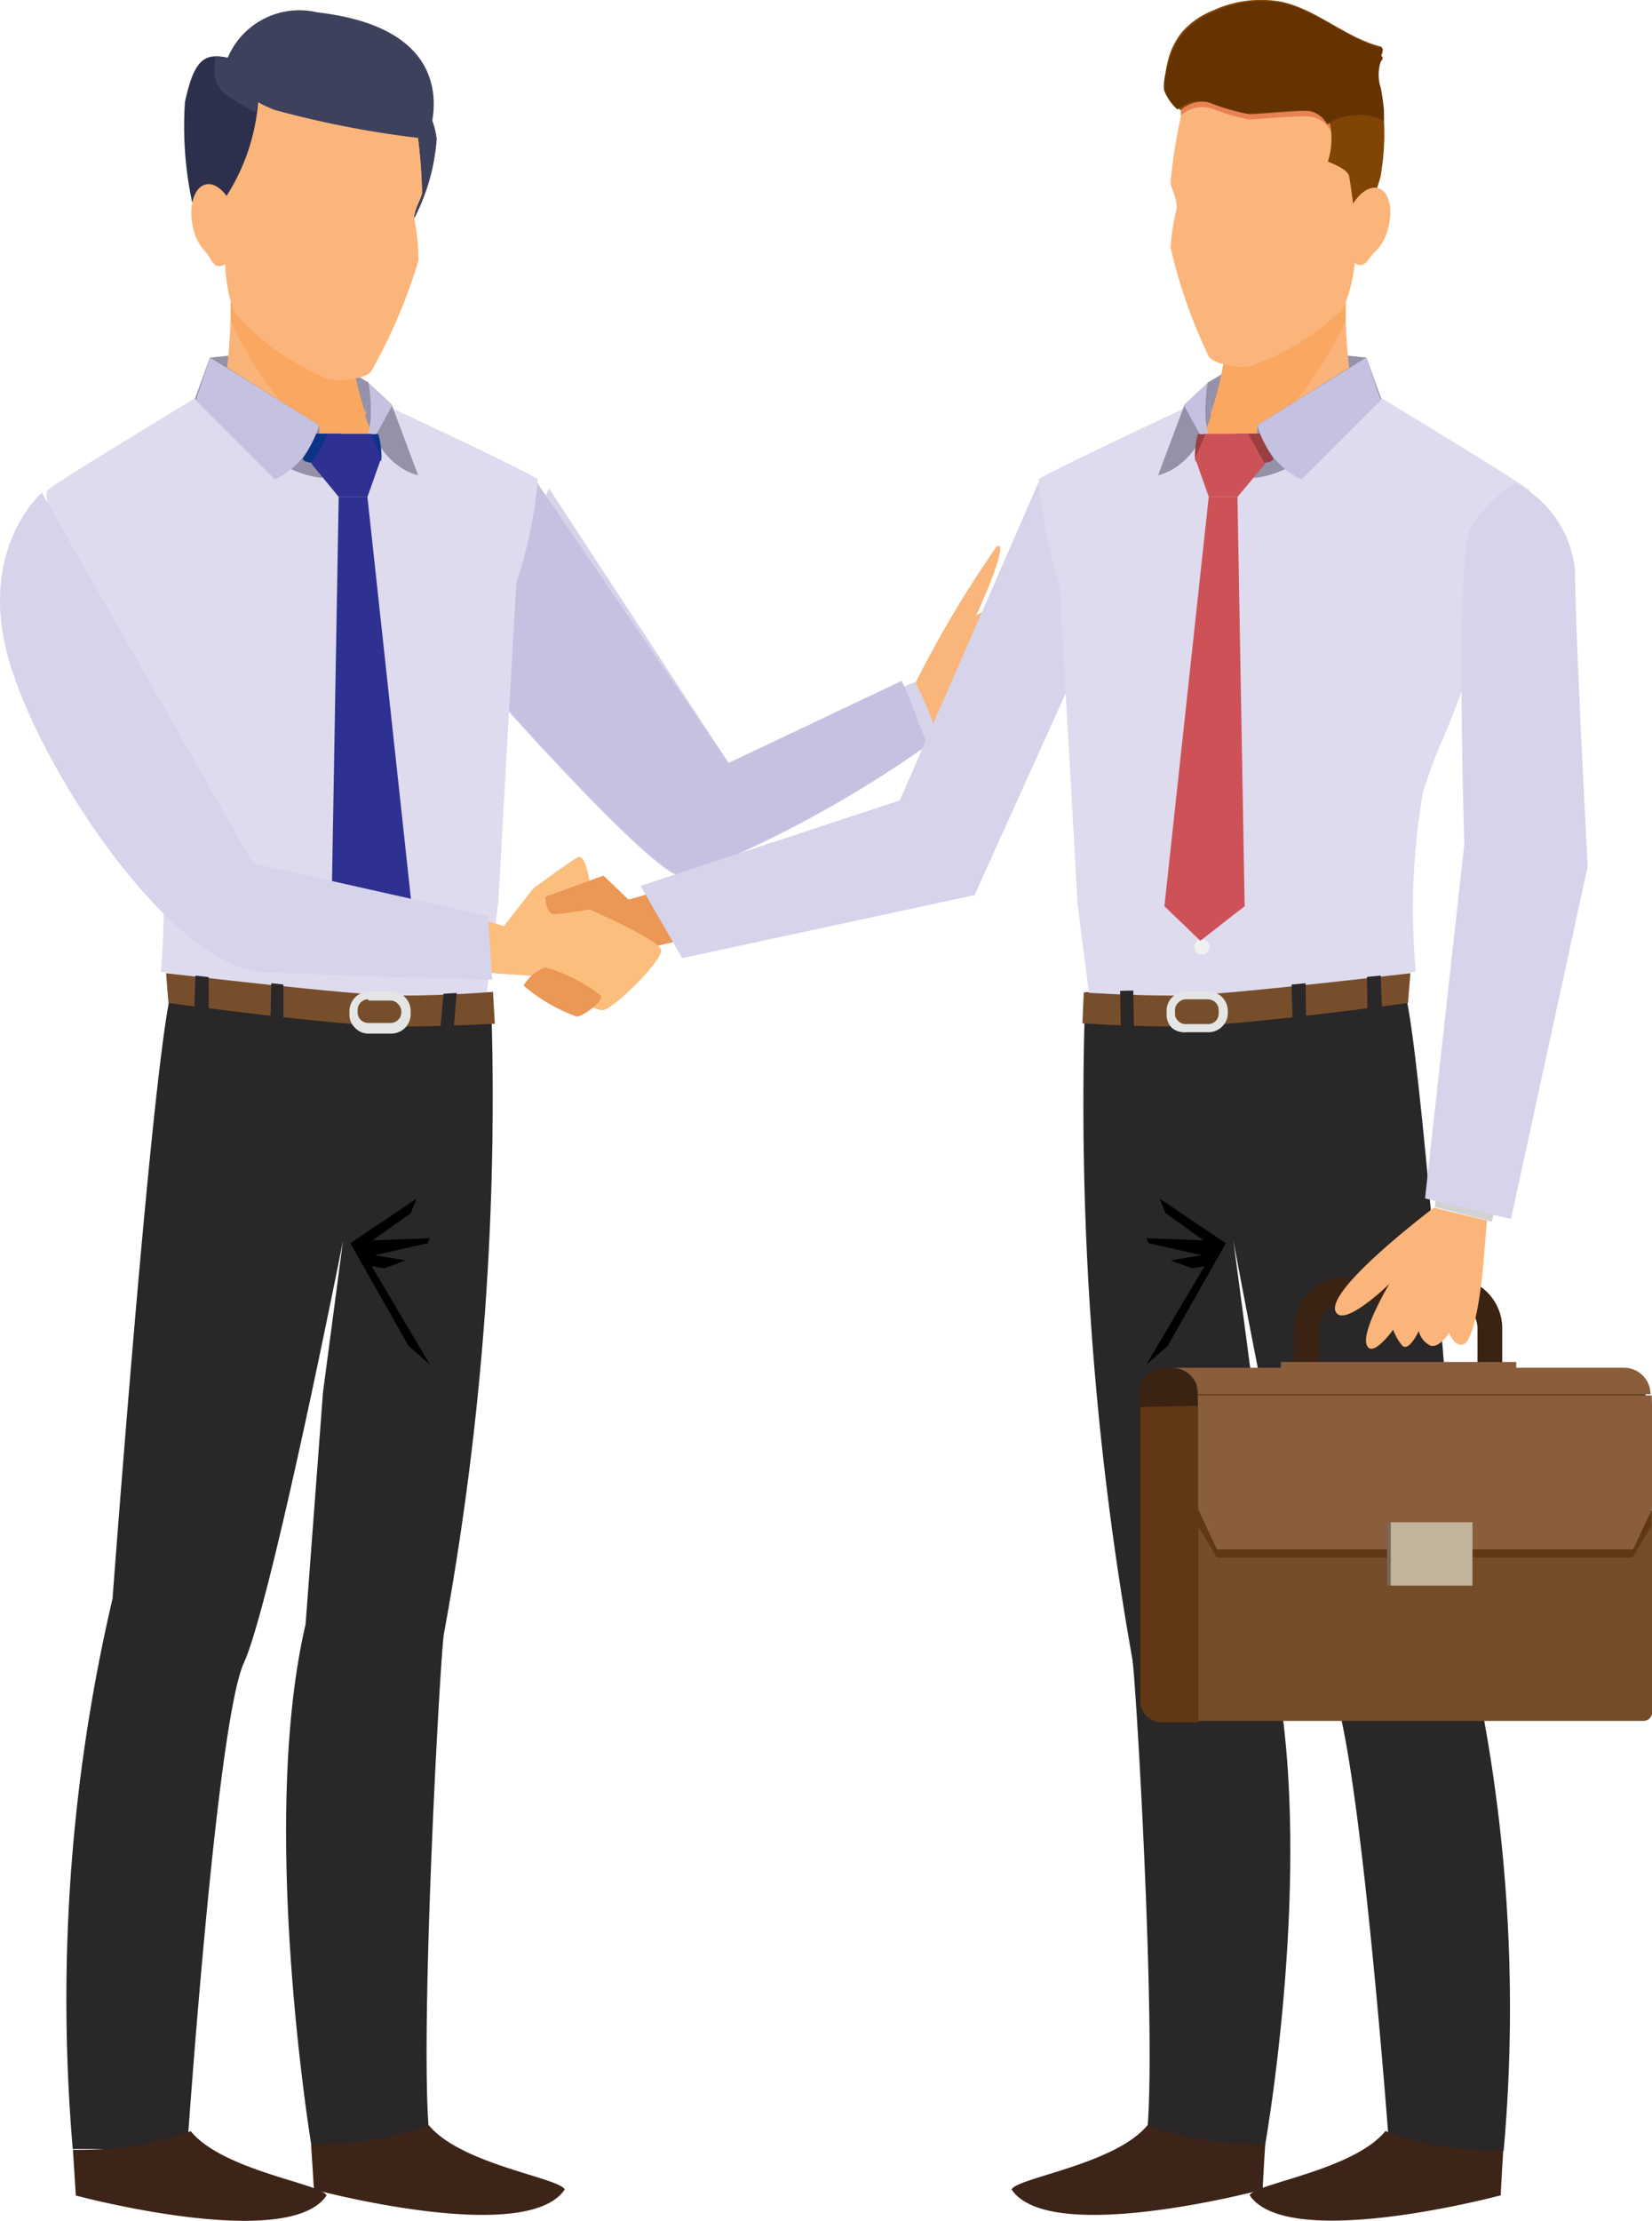 <svg xmlns="http://www.w3.org/2000/svg" width="43.694" height="58.716" viewBox="0 0 43.694 58.716">
  <g id="グループ_51595" data-name="グループ 51595" transform="translate(-11440.603 59.334)">
    <path id="パス_156654" data-name="パス 156654" d="M515.533,982.342a3.822,3.822,0,0,1,.662-.216s2.72-1.395,2.7-1.646-1.046.2-1.046.2,1.318-.774,1.283-1.053-1.36.439-1.36.439,1.709-.872,1.52-1.13-1.681.474-1.681.474,2.092-1.011,1.757-1.283-2.51,1.039-2.51,1.039.921-2,.544-1.827a29.6,29.6,0,0,0-2.322,3.954A9.192,9.192,0,0,0,515.533,982.342Z" transform="translate(10949.565 -1022.228)" fill="#fab57a"/>
    <path id="パス_156655" data-name="パス 156655" d="M500.5,975.15l4.749,7.259,4.923-2.141a.747.747,0,0,0,.077.126,8.769,8.769,0,0,1,.488,1.213,37.93,37.93,0,0,1-6.66,3.822c-.7.174-5.718-5.579-5.718-5.579Z" transform="translate(10954.626 -1021.57)" fill="#d6d4ea"/>
    <path id="パス_156656" data-name="パス 156656" d="M500.1,974.75l5.153,7.538,4.575-2.169c.2.356.509,1.318.7,1.688a30.731,30.731,0,0,1-6.43,3.487c-.7.174-5.718-5.579-5.718-5.579Z" transform="translate(10954.62 -1021.449)" fill="#c5c2e1"/>
    <path id="パス_156657" data-name="パス 156657" d="M523.162,995.447l.349-.035-.1-1.172-.356-.021Z" transform="translate(10947.154 -1027.341)" fill="#c8bcaa"/>
    <path id="パス_156658" data-name="パス 156658" d="M494.347,994.25a78.447,78.447,0,0,1-1.241,16.967c-.1.544-.7,11.506-.349,13.522H489.6s-1.395-8.445-.153-13.773l.46-6.13.53-4.01s-1.89,9.554-2.622,11.158-1.5,12.852-1.5,12.852h-3.026a46.619,46.619,0,0,1,1.053-14.554s.99-13.347,1.513-15.879Z" transform="translate(10959.238 -1027.35)" fill="#292728"/>
    <path id="パス_156659" data-name="パス 156659" d="M492.4,1037.715a13.167,13.167,0,0,0,1.569-.1,10.506,10.506,0,0,0,1.548-.4c.851,1.039,3.487,1.395,3.591,1.7-1.018,1.506-6.632,0-6.632,0S492.449,1038.461,492.4,1037.715Z" transform="translate(10956.43 -1040.355)" fill="#3c2418"/>
    <path id="パス_156660" data-name="パス 156660" d="M483.37,1037.925a11.867,11.867,0,0,0,1.569-.09,11.5,11.5,0,0,0,1.548-.4c.851,1.046,3.487,1.395,3.591,1.7-1.018,1.506-6.632,0-6.632,0Z" transform="translate(10959.162 -1040.418)" fill="#3c2418"/>
    <path id="パス_156661" data-name="パス 156661" d="M488.391,970.123l1.506-.153,1.806.293.886.523-.119,1.123-1.165-.718-1.478-.237-1.848.307Z" transform="translate(10957.767 -1020.002)" fill="#9491a8"/>
    <path id="パス_156662" data-name="パス 156662" d="M489.092,968.08a12.578,12.578,0,0,1-.544,3.842c-.544,1.13,3.577,2.371,3.577,2.371s1.743-1.13,1.011-2.176a7.852,7.852,0,0,1-.893-3.145Z" transform="translate(10957.61 -1019.43)" fill="#fab379"/>
    <path id="パス_156663" data-name="パス 156663" d="M491.351,971.448a3.374,3.374,0,0,0,1.506.914.479.479,0,0,0,.46-.356,8.167,8.167,0,0,1-.816-3.033l-3.152-.893v.488a9.56,9.56,0,0,0,2,2.88Z" transform="translate(10957.353 -1019.43)" fill="#faa761"/>
    <path id="パス_156664" data-name="パス 156664" d="M495.362,973.8c-.188-.174-4.233-2.057-4.233-2.057l-.7,2.524-3.842-2.789s-3.919,2.364-4.184,2.6,1.025,3.354,1.9,5.663c.5,1.318.453.976.9,2.336a18.325,18.325,0,0,1,.188,4.742l6.709,1.011,1.9-.356.314-2.483.481-8.466A11.708,11.708,0,0,0,495.362,973.8Z" transform="translate(10959.466 -1020.459)" fill="#dddbed"/>
    <path id="パス_156665" data-name="パス 156665" d="M491.278,971.969l.091,1.395c-1.395-.1-3.368-2.092-3.368-2.092l.4-1.1Z" transform="translate(10957.761 -1020.062)" fill="#9491a8"/>
    <path id="パス_156666" data-name="パス 156666" d="M493.848,975.85a.188.188,0,1,0,.188.188A.188.188,0,0,0,493.848,975.85Z" transform="translate(10956.049 -1021.781)" fill="#f1f1f1"/>
    <path id="パス_156667" data-name="パス 156667" d="M493.918,981.32a.188.188,0,1,0,.188.188.188.188,0,0,0-.188-.188Z" transform="translate(10956.027 -1023.437)" fill="#f1f1f1"/>
    <path id="パス_156668" data-name="パス 156668" d="M493.918,986.79a.188.188,0,1,0,.188.188A.188.188,0,0,0,493.918,986.79Z" transform="translate(10956.027 -1025.092)" fill="#f1f1f1"/>
    <circle id="楕円形_5330" data-name="楕円形 5330" cx="0.188" cy="0.188" r="0.188" transform="translate(11450.329 -34.495)" fill="#f1f1f1"/>
    <path id="パス_156669" data-name="パス 156669" d="M493.03,994.939c-1.5,0-6.067-.621-6.067-.621l-.063-.788s4.986.593,6.13.593c1.395,0,2.51-.1,2.517-.1l.049.844C495.554,994.862,494.487,994.939,493.03,994.939Z" transform="translate(10958.095 -1027.132)" fill="#774e2b"/>
    <path id="パス_156670" data-name="パス 156670" d="M491.2,995.291l-.349-.007.028-1.374.321.035Z" transform="translate(10956.898 -1027.247)" fill="#292728"/>
    <path id="パス_156671" data-name="パス 156671" d="M497.629,995.466l-.349-.035.1-1.13.349-.021Z" transform="translate(10954.953 -1027.359)" fill="#292728"/>
    <path id="パス_156672" data-name="パス 156672" d="M488.351,994.736l-.391-.007L488,993.62l.349.042Z" transform="translate(10957.773 -1027.159)" fill="#292728"/>
    <path id="パス_156673" data-name="パス 156673" d="M494.94,995.339h-.6a.488.488,0,0,1-.349-.167.474.474,0,0,1-.133-.37v-.084a.516.516,0,0,1,.537-.488h.593a.509.509,0,0,1,.488.537v.084a.523.523,0,0,1-.167.356A.53.53,0,0,1,494.94,995.339Zm-.593-.907a.279.279,0,0,0-.272.265v.07a.279.279,0,0,0,.07.2.3.3,0,0,0,.2.091h.593a.272.272,0,0,0,.2-.077.258.258,0,0,0,.091-.188v-.028a.265.265,0,0,0-.077-.2.294.294,0,0,0-.188-.1h-.6Z" transform="translate(10955.988 -1027.344)" fill="#e4e5e5"/>
    <path id="パス_156674" data-name="パス 156674" d="M493.89,1003.259l1.75-1.179-.153.384-1.011.718,1.513-.056-.056.133-1.4.314.816.139-.558.209-.335-.056,1.534,2.594-.558-.481Z" transform="translate(10955.979 -1029.72)"/>
    <path id="パス_156675" data-name="パス 156675" d="M488.407,970.19l2.88,1.785a2.169,2.169,0,0,1-1.165,1.437l-2.092-2.092Z" transform="translate(10957.752 -1020.068)" fill="#c5c2e1"/>
    <path id="パス_156676" data-name="パス 156676" d="M494.46,972.019s.349,1.3,1.395,1.569l-.7-1.869-.621-.579Z" transform="translate(10955.807 -1020.356)" fill="#9491a8"/>
    <path id="パス_156677" data-name="パス 156677" d="M495.117,971.749l-.837,1.534a6.7,6.7,0,0,0,.265-1.144,4.957,4.957,0,0,0-.049-.969Z" transform="translate(10955.86 -1020.365)" fill="#c5c2e1"/>
    <path id="パス_156678" data-name="パス 156678" d="M493.095,973.07h-.649a3.9,3.9,0,0,1-.335.621c-.126.146.377.174.377.174Z" transform="translate(10956.523 -1020.94)" fill="#0d3387"/>
    <path id="パス_156679" data-name="パス 156679" d="M494.67,973.079a.376.376,0,0,0,.174,0c.049-.042.133.544.1.7S494.67,973.079,494.67,973.079Z" transform="translate(10955.742 -1020.942)" fill="#0d3387"/>
    <path id="パス_156680" data-name="パス 156680" d="M492.866,973.08h1.123l.272.642-.363,1.025h-.76l-.718-.872Z" transform="translate(10956.424 -1020.943)" fill="#2e3192"/>
    <path id="パス_156681" data-name="パス 156681" d="M494.352,987.207l-1.172-.914.188-10.823h.76l1.172,10.823Z" transform="translate(10956.193 -1021.666)" fill="#2e3192"/>
    <path id="パス_156682" data-name="パス 156682" d="M510.953,987.66l-7.587,2.148-.663-.635-1.813,2.35,2.106.886,1.011-1.353,7.852-1.764Z" transform="translate(10953.86 -1025.356)" fill="#eb9756"/>
    <path id="パス_156683" data-name="パス 156683" d="M499.065,990.951l.781-1s.955-.7,1.172-.823.328.7.328.7l-.83.321s2.706,1.13,2.713,1.437-1.234,1.527-1.527,1.583-1.688-.893-1.688-.893l-1.953-.132-.481-1.667Z" transform="translate(10954.862 -1025.795)" fill="#fbbe7d"/>
    <path id="パス_156684" data-name="パス 156684" d="M502.824,989.83l-1.534.558s0,.418.216.467a10.531,10.531,0,0,0,1.716-.307Z" transform="translate(10953.739 -1026.012)" fill="#eb9756"/>
    <path id="パス_156685" data-name="パス 156685" d="M500.46,993.791a1.139,1.139,0,0,1,.579-.481,4.281,4.281,0,0,1,1.465.746c.077.153-.453.53-.628.558a4.479,4.479,0,0,1-1.416-.823Z" transform="translate(10953.99 -1027.066)" fill="#eb9756"/>
    <path id="パス_156686" data-name="パス 156686" d="M481.71,975.31l5.579,9.8,6.22,1.395.112,1.681s-3.759-.084-6.067-.2-5.683-4.986-6.66-8.061S481.71,975.31,481.71,975.31Z" transform="translate(10960 -1021.618)" fill="#d6d4ea"/>
    <path id="パス_156687" data-name="パス 156687" d="M515.444,974.86l-3.689,8.452-6.855,2.259,1.1,1.911,7.734-1.667,2.692-5.962Z" transform="translate(10952.646 -1021.482)" fill="#d6d4ea"/>
    <path id="パス_156688" data-name="パス 156688" d="M521.747,994.25a83.788,83.788,0,0,0,1.241,17.622c.1.537.7,10.851.349,12.866H526.5s1.395-7.8.153-13.124l-.46-6.778-.53-4.01s1.89,10.2,2.622,11.855,1.506,12.2,1.506,12.2h3.02a42.733,42.733,0,0,0-1.053-13.905s-.99-14-1.513-16.527Z" transform="translate(10947.563 -1027.35)" fill="#292728"/>
    <path id="パス_156689" data-name="パス 156689" d="M525.679,1037.715a13.168,13.168,0,0,1-1.569-.1,10.507,10.507,0,0,1-1.548-.4c-.851,1.039-3.487,1.395-3.591,1.7,1.018,1.506,6.639,0,6.639,0S525.63,1038.461,525.679,1037.715Z" transform="translate(10948.389 -1040.355)" fill="#3c2418"/>
    <path id="パス_156690" data-name="パス 156690" d="M534.709,1037.925a8.029,8.029,0,0,1-3.117-.495c-.851,1.046-3.487,1.395-3.591,1.7,1.025,1.506,6.639,0,6.639,0S534.66,1038.706,534.709,1037.925Z" transform="translate(10945.655 -1040.418)" fill="#3c2418"/>
    <path id="パス_156691" data-name="パス 156691" d="M530.6,970.123l-1.506-.153-1.806.293-.886.523.119,1.123,1.165-.718,1.478-.237,1.848.307Z" transform="translate(10946.14 -1020.002)" fill="#9491a8"/>
    <path id="パス_156692" data-name="パス 156692" d="M529.807,968.08a12.578,12.578,0,0,0,.544,3.842c.544,1.13-3.577,2.371-3.577,2.371s-1.743-1.13-1.011-2.176a7.9,7.9,0,0,0,.9-3.145Z" transform="translate(10946.387 -1019.43)" fill="#fab379"/>
    <path id="パス_156693" data-name="パス 156693" d="M527.924,971.448a3.431,3.431,0,0,1-1.513.914.479.479,0,0,1-.46-.356,8.229,8.229,0,0,0,.823-3.033l3.145-.893v.488A9.664,9.664,0,0,1,527.924,971.448Z" transform="translate(10946.275 -1019.43)" fill="#faa761"/>
    <path id="パス_156694" data-name="パス 156694" d="M519.986,973.8c.2-.174,4.233-2.057,4.233-2.057l.7,2.524,3.843-2.789s3.919,2.364,4.184,2.6-1.025,3.354-1.9,5.663c-.5,1.318-.453.976-.9,2.336a18.327,18.327,0,0,0-.188,4.742l-6.729,1.06-1.9-.356-.314-2.482-.481-8.466A11.8,11.8,0,0,1,519.986,973.8Z" transform="translate(10948.091 -1020.459)" fill="#dddbed"/>
    <path id="パス_156695" data-name="パス 156695" d="M528.258,971.969l-.1,1.395c1.395-.1,3.368-2.092,3.368-2.092l-.4-1.1Z" transform="translate(10945.606 -1020.062)" fill="#9491a8"/>
    <path id="パス_156696" data-name="パス 156696" d="M526.978,975.85a.188.188,0,1,1-.188.188A.188.188,0,0,1,526.978,975.85Z" transform="translate(10946.021 -1021.781)" fill="#f1f1f1"/>
    <path id="パス_156697" data-name="パス 156697" d="M526.918,981.32a.188.188,0,1,1-.188.188.188.188,0,0,1,.188-.188Z" transform="translate(10946.04 -1023.437)" fill="#f1f1f1"/>
    <path id="パス_156698" data-name="パス 156698" d="M526.918,986.79a.188.188,0,1,1-.188.188A.188.188,0,0,1,526.918,986.79Z" transform="translate(10946.04 -1025.092)" fill="#f1f1f1"/>
    <path id="パス_156699" data-name="パス 156699" d="M526.088,992.25a.2.2,0,1,1-.188.188A.2.2,0,0,1,526.088,992.25Z" transform="translate(10946.291 -1026.745)" fill="#f1f1f1"/>
    <path id="パス_156700" data-name="パス 156700" d="M524.2,994.939c1.5,0,6.067-.621,6.067-.621l.063-.788s-4.986.593-6.13.593c-1.395,0-2.5-.084-2.51-.084l-.035.816C521.692,994.855,522.738,994.939,524.2,994.939Z" transform="translate(10947.577 -1027.132)" fill="#774e2b"/>
    <path id="パス_156701" data-name="パス 156701" d="M529.625,995.291l.349-.007-.014-1.374-.37.035Z" transform="translate(10945.175 -1027.247)" fill="#292728"/>
    <rect id="長方形_25940" data-name="長方形 25940" width="0.349" height="1.269" transform="translate(11470.229 -33.136) rotate(-1.05)" fill="#292728"/>
    <path id="パス_156702" data-name="パス 156702" d="M532.464,994.736l.391-.007-.042-1.109-.363.035Z" transform="translate(10944.309 -1027.159)" fill="#292728"/>
    <path id="パス_156703" data-name="パス 156703" d="M525.01,995.206a.488.488,0,0,1-.16-.356v-.084a.509.509,0,0,1,.488-.537h.593a.509.509,0,0,1,.537.488v.049a.5.5,0,0,1-.133.37.516.516,0,0,1-.356.167h-.6A.544.544,0,0,1,525.01,995.206Zm.927-.774h-.6a.293.293,0,0,0-.188.1.265.265,0,0,0-.077.2v.091a.258.258,0,0,0,.091.188.272.272,0,0,0,.2.077h.593a.286.286,0,0,0,.2-.091.278.278,0,0,0,.07-.2V994.7a.279.279,0,0,0-.279-.265Z" transform="translate(10946.609 -1027.344)" fill="#e4e5e5"/>
    <path id="パス_156704" data-name="パス 156704" d="M526.189,1003.259l-1.75-1.179.153.384,1.011.718-1.513-.056.056.133,1.4.314-.816.139.565.209.328-.056-1.534,2.594.558-.481Z" transform="translate(10946.838 -1029.72)"/>
    <path id="パス_156705" data-name="パス 156705" d="M531.173,970.19l-2.873,1.785a2.148,2.148,0,0,0,1.165,1.437l2.092-2.092Z" transform="translate(10945.564 -1020.068)" fill="#c5c2e1"/>
    <path id="パス_156706" data-name="パス 156706" d="M525.925,972.019s-.349,1.3-1.395,1.569l.7-1.869.621-.579Z" transform="translate(10946.705 -1020.356)" fill="#9491a8"/>
    <path id="パス_156707" data-name="パス 156707" d="M525.51,971.749l.837,1.534a7.48,7.48,0,0,1-.265-1.144,4.952,4.952,0,0,1,.049-.969Z" transform="translate(10946.409 -1020.365)" fill="#c5c2e1"/>
    <path id="パス_156708" data-name="パス 156708" d="M527.46,973.07h.649a3.883,3.883,0,0,0,.335.621c.126.146-.377.174-.377.174Z" transform="translate(10945.818 -1020.94)" fill="#9a3e41"/>
    <path id="パス_156709" data-name="パス 156709" d="M526.207,973.079a.4.4,0,0,1-.181,0c-.049-.042-.132.544-.091.7S526.207,973.079,526.207,973.079Z" transform="translate(10946.283 -1020.942)" fill="#9a3e41"/>
    <path id="パス_156710" data-name="パス 156710" d="M527.332,973.08h-1.123l-.279.642.363,1.025h.76l.725-.872Z" transform="translate(10946.282 -1020.943)" fill="#cd5257"/>
    <path id="パス_156711" data-name="パス 156711" d="M525.718,987.207l1.172-.914L526.7,975.47h-.76l-1.172,10.823Z" transform="translate(10946.633 -1021.666)" fill="#cd5257"/>
    <path id="パス_156712" data-name="パス 156712" d="M525.356,959.857A14.4,14.4,0,0,0,525,961.95c0,.139.181.418.16.7a6.121,6.121,0,0,0-.16,1.018,13.653,13.653,0,0,0,1,2.866c.077.2.7.328,1.067.293a6.576,6.576,0,0,0,2.5-1.541,4.181,4.181,0,0,0,.307-1.206s.446-1.75.467-2.092a17.115,17.115,0,0,0,0-2.6,3.294,3.294,0,0,0-2.95-1.095C525.418,958.358,525.46,959.711,525.356,959.857Z" transform="translate(10946.563 -1016.465)" fill="#fbb57a"/>
    <path id="パス_156713" data-name="パス 156713" d="M529.036,960.494a2.552,2.552,0,0,0-1-.077,8.641,8.641,0,0,1-1.123-.042,4.769,4.769,0,0,0-1.137,0c-.223,0-.3-.056-.5.042a.7.7,0,0,1,.077.391.851.851,0,0,1,.886-.16,4.992,4.992,0,0,0,.928.265c.139,0,1.395-.119,1.632-.07a.7.7,0,0,1,.516.363l.07.223c.112-.1.216-.384.377-.425a2.545,2.545,0,0,0-.718-.509Z" transform="translate(10946.481 -1017.088)" fill="#e88252"/>
    <path id="パス_156714" data-name="パス 156714" d="M529.657,961.261c-.091-.2-.544-.342-.551-.363a2.044,2.044,0,0,0,.063-.962.7.7,0,0,0-.516-.363c-.216-.042-1.492.091-1.632.077a5.624,5.624,0,0,1-.927-.272.851.851,0,0,0-.886.167,1.354,1.354,0,0,1-.356-.516,1.52,1.52,0,0,1,0-.7,1.955,1.955,0,0,1,.4-.858,2.135,2.135,0,0,1,.8-.558,3.034,3.034,0,0,1,1.82-.237c.955.209,1.708.962,2.657,1.193a.321.321,0,0,1-.049.209c.063,0,.063.084,0,.14a1.108,1.108,0,0,0,0,.7,5.928,5.928,0,0,1,.084.6,6.486,6.486,0,0,1-.07,1.8,8.813,8.813,0,0,1-.621,1.562S529.7,961.358,529.657,961.261Z" transform="translate(10946.62 -1015.965)" fill="#804503"/>
    <path id="パス_156715" data-name="パス 156715" d="M524.864,958.382a1.952,1.952,0,0,1,.4-.858,2.133,2.133,0,0,1,.795-.558,3.034,3.034,0,0,1,1.82-.237c.955.209,1.708.962,2.657,1.193a.321.321,0,0,1-.049.209c.063,0,.063.084,0,.14a1.109,1.109,0,0,0,0,.7,5.905,5.905,0,0,1,.084.6v.265a1.6,1.6,0,0,0-.893-.132,1.311,1.311,0,0,0-.607.23h0a.7.7,0,0,0-.516-.363c-.216-.042-1.492.091-1.632.077a5.629,5.629,0,0,1-.928-.272.851.851,0,0,0-.886.167,1.353,1.353,0,0,1-.356-.516,1.52,1.52,0,0,1,.1-.642Z" transform="translate(10946.637 -1015.98)" fill="#653302"/>
    <path id="パス_156716" data-name="パス 156716" d="M531.636,964.565c-.174.537.091,1.248.377,1.227.16,0,.209-.181.377-.342a1.192,1.192,0,0,0,.328-.537c.174-.537.077-1.053-.223-1.151S531.81,964.021,531.636,964.565Z" transform="translate(10944.572 -1018.118)" fill="#fbb57a"/>
    <path id="パス_156717" data-name="パス 156717" d="M535.892,991.91l2.155.16s-1.206,5.886-1.513,7.538l-1.513-.384Z" transform="translate(10943.531 -1026.642)" fill="#d1d2d2"/>
    <path id="パス_156718" data-name="パス 156718" d="M537.035,974.94a2.908,2.908,0,0,1,1.583,2.308c0,1.513.335,7.831.335,7.831l-2.029,9.324-2.273-.544,1.039-9.372s-.251-7.671.174-8.368A3.947,3.947,0,0,1,537.035,974.94Z" transform="translate(10943.643 -1021.506)" fill="#d6d4ea"/>
    <path id="パス_156719" data-name="パス 156719" d="M524.562,1008.489h.077a.7.7,0,0,1,.7.7v8.619h-.969a.551.551,0,0,1-.558-.593v-8.027a.7.7,0,0,1,.753-.7Z" transform="translate(10946.925 -1031.659)" fill="#3b2314"/>
    <path id="パス_156720" data-name="パス 156720" d="M525.387,1009.93v8.368h-.969a.551.551,0,0,1-.558-.593v-7.741Z" transform="translate(10946.908 -1032.095)" fill="#603813"/>
    <path id="パス_156721" data-name="パス 156721" d="M534.54,1007.808v-1.395a.7.7,0,0,0-.7-.7h-2.789a.7.7,0,0,0-.7.7v1.395H529.7v-1.395a1.353,1.353,0,0,1,1.353-1.353h2.789a1.353,1.353,0,0,1,1.353,1.353v1.395Z" transform="translate(10945.141 -1030.622)" fill="#3b2314"/>
    <path id="パス_156722" data-name="パス 156722" d="M526.545,1014.917h11.011l.5-1.067v5.377a.23.23,0,0,1-.23.223H526.05v-5.579Z" transform="translate(10946.245 -1033.282)" fill="#754c28"/>
    <path id="パス_156723" data-name="パス 156723" d="M526.252,1009.14h11.06a.7.7,0,0,1,.7.7v3.027l-.5.837h-10.99l-.5-.837v-3.027a5.279,5.279,0,0,0-.049-.7Z" transform="translate(10946.267 -1031.856)" fill="#603813"/>
    <path id="パス_156724" data-name="パス 156724" d="M538.052,1009.777v2.768l-.5,1.067H526.545l-.5-1.067v-3.006h12Z" transform="translate(10946.245 -1031.978)" fill="#8a5d3b"/>
    <path id="パス_156725" data-name="パス 156725" d="M525,1008.49h11.995a.7.7,0,0,1,.7.7h-11.96a.7.7,0,0,0-.732-.7Z" transform="translate(10946.563 -1031.659)" fill="#8a5d3b"/>
    <rect id="長方形_25941" data-name="長方形 25941" width="2.162" height="1.674" transform="translate(11479.45 -17.41) rotate(180)" fill="#766757"/>
    <rect id="長方形_25942" data-name="長方形 25942" width="2.162" height="1.674" transform="translate(11479.549 -17.41) rotate(180)" fill="#c1b49a"/>
    <rect id="長方形_25943" data-name="長方形 25943" width="6.227" height="0.3" transform="translate(11480.706 -23.023) rotate(180)" fill="#8a5d3b"/>
    <path id="パス_156726" data-name="パス 156726" d="M535.258,1002.762l-.077.914s-.16,2.35-.593,2.371c-.216,0-.328-.314-.328-.314s-.265.411-.5.335a.593.593,0,0,1-.307-.384s-.279.6-.453.363a1.392,1.392,0,0,1-.223-.4s-.558.781-.7.4.6-1.611.6-1.611-1.13,1.1-1.395.774c-.446-.516,2.573-2.789,2.573-2.789Z" transform="translate(10944.674 -1029.823)" fill="#fbb57a"/>
    <path id="パス_156727" data-name="パス 156727" d="M496.3,961.4a5.4,5.4,0,0,1-1.562,3.417,9.6,9.6,0,0,1-.377-3.382c.251-1.179.544-1.318,1.206-1.151S496.3,961.4,496.3,961.4Z" transform="translate(10955.853 -1017.053)" fill="#3e415c"/>
    <path id="パス_156728" data-name="パス 156728" d="M493.98,960a13.788,13.788,0,0,1,.223,2.183c0,.153-.209.425-.209.7a5.616,5.616,0,0,1,.112,1.109,14.126,14.126,0,0,1-1.241,2.908c-.091.2-.774.293-1.13.23a6.785,6.785,0,0,1-2.5-1.771,4.33,4.33,0,0,1-.237-1.276s-.342-1.855-.342-2.218a19.091,19.091,0,0,1,.167-2.706c.119-.209,1.088-1.151,3.145-.941S493.883,959.842,493.98,960Z" transform="translate(10957.562 -1016.436)" fill="#fbb57a"/>
    <path id="パス_156729" data-name="パス 156729" d="M493.98,960a13.788,13.788,0,0,1,.223,2.183c0,.153-.209.425-.209.7a5.616,5.616,0,0,1,.112,1.109,14.126,14.126,0,0,1-1.241,2.908c-.091.2-.774.293-1.13.23a6.785,6.785,0,0,1-2.5-1.771,4.33,4.33,0,0,1-.237-1.276s-.342-1.855-.342-2.218a19.091,19.091,0,0,1,.167-2.706c.119-.209,1.088-1.151,3.145-.941S493.883,959.842,493.98,960Z" transform="translate(10957.562 -1016.436)" fill="#fbb57a"/>
    <path id="パス_156730" data-name="パス 156730" d="M489.533,959.94a5.4,5.4,0,0,1-1.562,3.417,9.6,9.6,0,0,1-.377-3.382c.251-1.178.544-1.318,1.206-1.151S489.533,959.94,489.533,959.94Z" transform="translate(10957.901 -1016.611)" fill="#2d304d"/>
    <path id="パス_156731" data-name="パス 156731" d="M489.186,959.872a.781.781,0,0,1-.446-.739,1.258,1.258,0,0,1,.035-.363,1.748,1.748,0,0,1,.391.056c.662.167.7,1.116.7,1.116a.891.891,0,0,1-.049.3,4.358,4.358,0,0,1-.628-.37Z" transform="translate(10957.537 -1016.612)" fill="#3e415c"/>
    <path id="パス_156732" data-name="パス 156732" d="M489.066,964.525c.146.572-.181,1.29-.474,1.255-.174,0-.209-.209-.37-.391a1.268,1.268,0,0,1-.307-.579c-.146-.572,0-1.1.314-1.186S488.919,963.946,489.066,964.525Z" transform="translate(10957.804 -1018.078)" fill="#fbb57a"/>
    <path id="パス_156733" data-name="パス 156733" d="M489.17,958.415a2.058,2.058,0,0,1,2.42-1.325c4.135.474,2.908,3.347,2.908,3.347a26.159,26.159,0,0,1-4.038-.767C489.233,959.2,489.17,958.415,489.17,958.415Z" transform="translate(10957.407 -1016.097)" fill="#3e415c"/>
  </g>
</svg>

